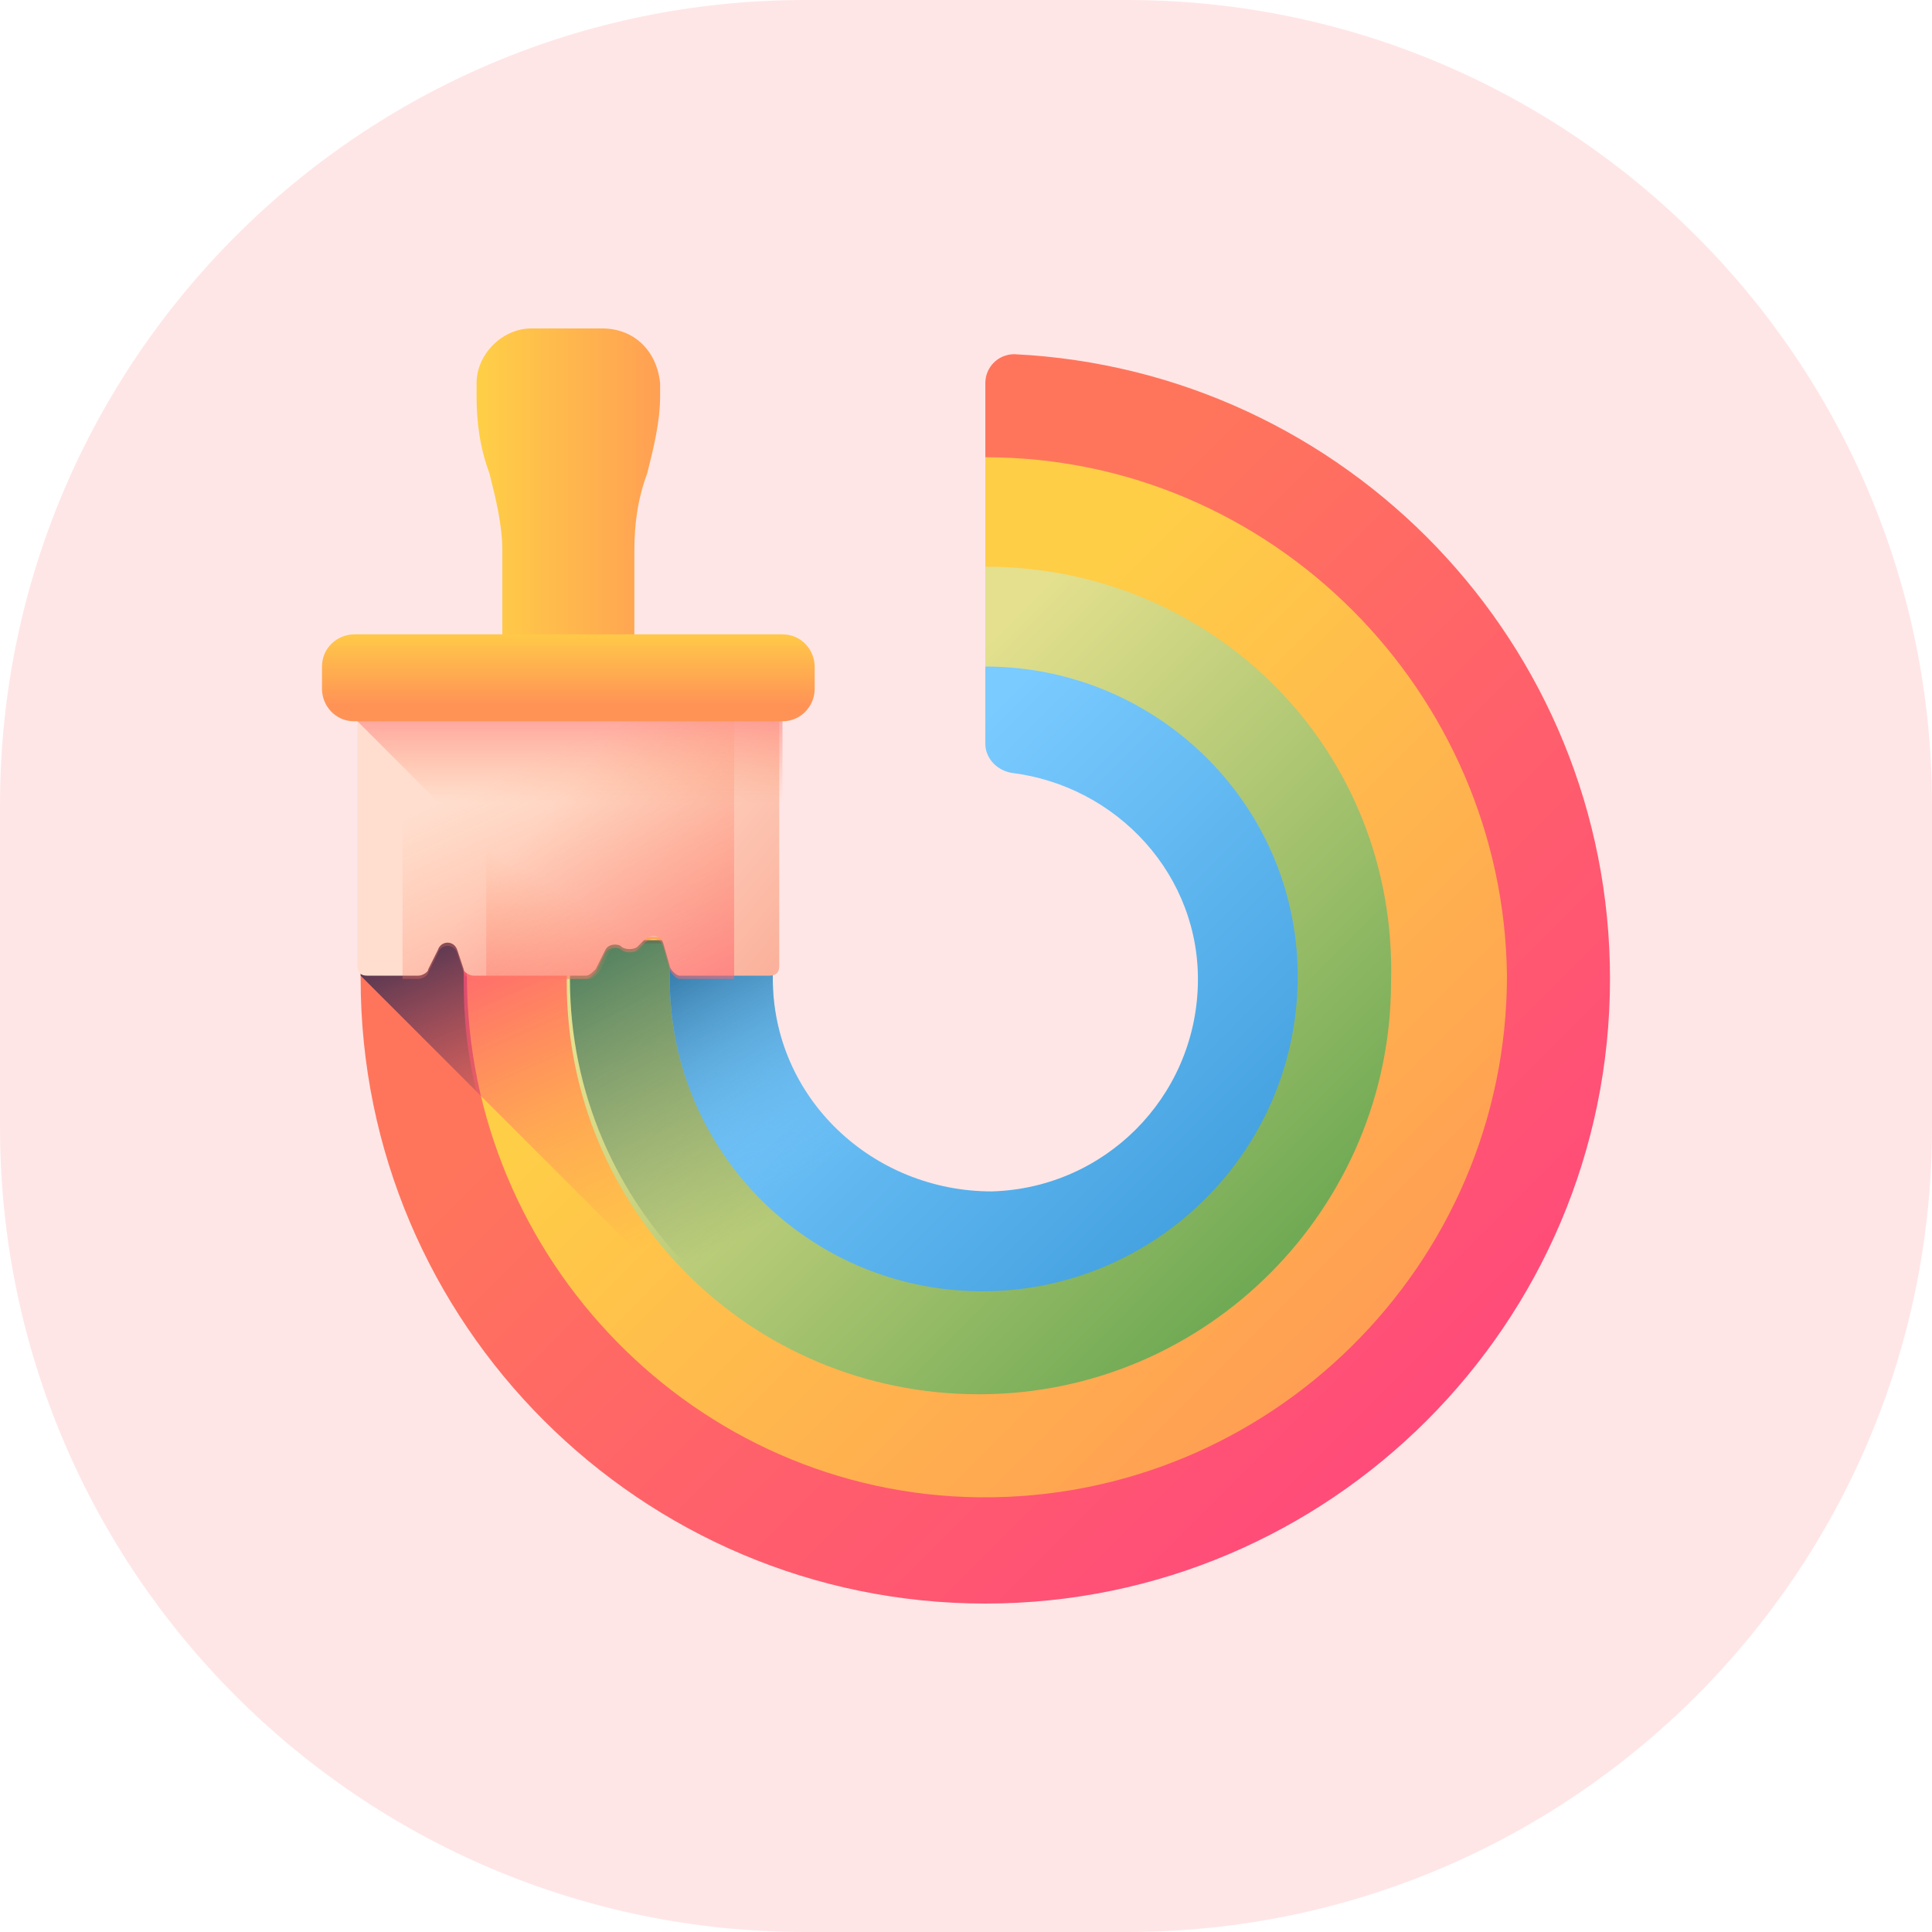<?xml version="1.0" encoding="utf-8"?>
<!-- Generator: Adobe Illustrator 24.1.0, SVG Export Plug-In . SVG Version: 6.00 Build 0)  -->
<svg version="1.1" id="Layer_1" xmlns="http://www.w3.org/2000/svg" xmlns:xlink="http://www.w3.org/1999/xlink" x="0px" y="0px"
	 viewBox="0 0 60 60" style="enable-background:new 0 0 60 60;" xml:space="preserve">
<style type="text/css">
	.st0{opacity:0.25;fill:#FF9C9C;enable-background:new    ;}
	.st1{fill:url(#SVGID_3_);}
	.st2{fill:url(#SVGID_4_);}
	.st3{fill:url(#SVGID_5_);}
	.st4{fill:url(#SVGID_6_);}
	.st5{fill:url(#SVGID_7_);}
	.st6{fill:url(#SVGID_8_);}
	.st7{fill:url(#SVGID_9_);}
	.st8{fill:url(#SVGID_10_);}
	.st9{fill:url(#SVGID_11_);}
	.st10{fill:url(#SVGID_12_);}
	.st11{fill:url(#SVGID_13_);}
	.st12{fill:url(#SVGID_14_);}
	.st13{fill:url(#SVGID_15_);}
	.st14{fill:url(#SVGID_16_);}
</style>
<g id="ease" transform="translate(-140 -1062)">
	<path id="Rectangle_108" class="st0" d="M165,1062h10c13.8,0,25,11.2,25,25v10c0,13.8-11.2,25-25,25h-10c-13.8,0-25-11.2-25-25v-10
		C140,1073.2,151.2,1062,165,1062z"/>
	<g>
		<g>
			<g>
				<g>
					<g>
						<g>
							<defs>
								<path id="SVGID_1_" d="M165,1062h10c13.8,0,25,11.2,25,25v10c0,13.8-11.2,25-25,25h-10c-13.8,0-25-11.2-25-25v-10
									C140,1073.2,151.2,1062,165,1062z"/>
							</defs>
							<clipPath id="SVGID_2_">
								<use xlink:href="#SVGID_1_"  style="overflow:visible;"/>
							</clipPath>
						</g>
					</g>
				</g>
			</g>
		</g>
	</g>
</g>
<g>
	
		<linearGradient id="SVGID_3_" gradientUnits="userSpaceOnUse" x1="22.062" y1="40.103" x2="45.668" y2="16.498" gradientTransform="matrix(1.004 0 0 -1.004 3.016 65.259)">
		<stop  offset="0" style="stop-color:#FF755C"/>
		<stop  offset="1" style="stop-color:#FF4181"/>
	</linearGradient>
	<path class="st1" d="M30.6,11.9v2.4l0.5,8.3c0,0.4-0.1,1,0.3,1c3.3,0.4,6.3,3.6,6.2,7c-0.1,3.5-3.4,6.8-6.8,6.8
		c-3.7,0.1-7.1-3.3-7.1-7c0-0.4,0-0.8,0-1.2H11.2c0,0.4,0,0.8,0,1.2c0,10.7,8.7,19.4,19.4,19.4c10.7,0,19.4-8.7,19.4-19.4
		C50,20,41.8,11.5,31.5,11C31,11,30.6,11.4,30.6,11.9L30.6,11.9z"/>
	
		<linearGradient id="SVGID_4_" gradientUnits="userSpaceOnUse" x1="17.874" y1="31.134" x2="14.636" y2="38.728" gradientTransform="matrix(1.004 0 0 -1.004 3.016 65.259)">
		<stop  offset="0" style="stop-color:#843561;stop-opacity:0"/>
		<stop  offset="1" style="stop-color:#3A2F4D"/>
	</linearGradient>
	<path class="st2" d="M30.7,37.5c-3.6,0-7.1-3.4-7.1-7.1c0-0.4,0-0.8,0.1-1.2H11.2c0,0.4,0,0.7,0,1.1l19.5,19.5V37.5z"/>
	
		<linearGradient id="SVGID_5_" gradientUnits="userSpaceOnUse" x1="22.897" y1="39.28" x2="42.644" y2="19.532" gradientTransform="matrix(1.004 0 0 -1.004 3.016 65.259)">
		<stop  offset="0" style="stop-color:#FFCE47"/>
		<stop  offset="1" style="stop-color:#FF9356"/>
	</linearGradient>
	<path class="st3" d="M30.6,14.2v3.4l0.4,4.9c0,0.4,0.2,1.1,0.7,1.1c3.3,0.4,5.9,3.5,5.8,6.9c-0.1,3.5-3.3,6.7-6.8,6.7
		c-3.7,0.1-6.9-3.2-6.9-6.9c0-0.4,0-0.8,0.1-1.2h-9.4c0,0.4,0,0.8,0,1.2c0,8.8,7.1,16.1,15.9,16.2c9,0.1,16.4-7.2,16.4-16.2
		C46.7,21.5,39.5,14.2,30.6,14.2L30.6,14.2z"/>
	
		<linearGradient id="SVGID_6_" gradientUnits="userSpaceOnUse" x1="20.307" y1="27.939" x2="14.946" y2="39.944" gradientTransform="matrix(1.004 0 0 -1.004 3.016 65.259)">
		<stop  offset="0" style="stop-color:#FF755C;stop-opacity:0"/>
		<stop  offset="1" style="stop-color:#FF4181"/>
	</linearGradient>
	<path class="st4" d="M14.8,33.9l12.3,12.3c1,0.2,2.1,0.4,3.2,0.4c0.1,0,0.2,0,0.3,0v-9.1c-3.6,0-7-3.4-7-7.1c0-0.4,0-0.8,0.1-1.2
		h-9.3c0,0.4,0,0.8,0,1.2C14.4,31.6,14.5,32.7,14.8,33.9z"/>
	
		<linearGradient id="SVGID_7_" gradientUnits="userSpaceOnUse" x1="22.246" y1="39.919" x2="36.488" y2="25.677" gradientTransform="matrix(1.004 0 0 -1.004 3.016 65.259)">
		<stop  offset="0" style="stop-color:#E4E08E"/>
		<stop  offset="1" style="stop-color:#6FA953"/>
	</linearGradient>
	<path class="st5" d="M30.6,17.6v3.1l0.3,1.9c0,0.4,0,1,0.4,1c3.3,0.4,6.2,3.5,6.1,7c-0.1,3.5-3.2,6.6-6.7,6.7
		c-3.7,0.1-7.1-3.2-7.1-6.8c0-0.4,0-0.8,0.1-1.2h-6c0,0.4-0.1,0.8-0.1,1.2c0,7.1,5.7,12.8,12.8,12.8c7.1,0,12.8-5.8,12.8-12.8
		C43.4,23.3,37.7,17.6,30.6,17.6L30.6,17.6z"/>
	
		<linearGradient id="SVGID_8_" gradientUnits="userSpaceOnUse" x1="22.068" y1="27.84" x2="16.85" y2="37.663" gradientTransform="matrix(1.004 0 0 -1.004 3.016 65.259)">
		<stop  offset="0" style="stop-color:#43765A;stop-opacity:0"/>
		<stop  offset="1" style="stop-color:#43765A"/>
	</linearGradient>
	<path class="st6" d="M30.6,43.2C30.6,43.2,30.6,43.2,30.6,43.2l0.1-5.9c-3.6,0-7-3.3-7-6.9c0-0.4,0-0.8,0.1-1.2h-6
		c0,0.4-0.1,0.8-0.1,1.2C17.7,37.5,23.5,43.2,30.6,43.2L30.6,43.2z"/>
	
		<linearGradient id="SVGID_9_" gradientUnits="userSpaceOnUse" x1="23.39" y1="38.776" x2="34.288" y2="27.877" gradientTransform="matrix(1.004 0 0 -1.004 3.016 65.259)">
		<stop  offset="0" style="stop-color:#7ACBFF"/>
		<stop  offset="1" style="stop-color:#45A2E0"/>
	</linearGradient>
	<path class="st7" d="M30.6,20.7v2.4c0,0.4,0.3,0.8,0.8,0.9c3.3,0.4,5.9,3.2,5.8,6.6c-0.1,3.5-2.9,6.3-6.4,6.4
		C27.1,37,24,34.1,24,30.4c0-0.4,0-0.8,0.1-1.2h-3.2c-0.1,0.4-0.1,0.8-0.1,1.2c0,5.4,4.4,9.8,9.9,9.7c5.2-0.1,9.5-4.3,9.6-9.6
		C40.4,25.1,36,20.7,30.6,20.7L30.6,20.7z"/>
	
		<linearGradient id="SVGID_10_" gradientUnits="userSpaceOnUse" x1="23.174" y1="29.249" x2="19.098" y2="36.285" gradientTransform="matrix(1.004 0 0 -1.004 3.016 65.259)">
		<stop  offset="0" style="stop-color:#7ACBFF;stop-opacity:0"/>
		<stop  offset="1" style="stop-color:#2F73A0"/>
	</linearGradient>
	<path class="st8" d="M30.7,40.1v-3.2C27,37,24,34,24,30.4c0-0.4,0-0.8,0.1-1.2h-3.2c-0.1,0.4-0.1,0.8-0.1,1.2
		C20.8,35.8,25.2,40.2,30.7,40.1L30.7,40.1z"/>
	<g>
		
			<linearGradient id="SVGID_11_" gradientUnits="userSpaceOnUse" x1="11.92" y1="49.492" x2="18.845" y2="49.492" gradientTransform="matrix(1.004 0 0 -1.004 3.016 65.259)">
			<stop  offset="0" style="stop-color:#FFCE47"/>
			<stop  offset="1" style="stop-color:#FF9356"/>
		</linearGradient>
		<path class="st9" d="M18.7,10.2h-2.2c-0.9,0-1.7,0.8-1.7,1.7v0.4c0,0.8,0.1,1.6,0.4,2.4c0.2,0.8,0.4,1.6,0.4,2.4v4h4.1v-4
			c0-0.8,0.1-1.6,0.4-2.4c0.2-0.8,0.4-1.6,0.4-2.4v-0.4C20.4,10.9,19.7,10.2,18.7,10.2z"/>
		
			<linearGradient id="SVGID_12_" gradientUnits="userSpaceOnUse" x1="13.933" y1="39.963" x2="22.234" y2="33.132" gradientTransform="matrix(1.004 0 0 -1.004 3.016 65.259)">
			<stop  offset="0" style="stop-color:#FFDECF"/>
			<stop  offset="1" style="stop-color:#FAA68E"/>
		</linearGradient>
		<path class="st10" d="M11.1,21.1v8.9c0,0.2,0.1,0.3,0.3,0.3H13c0.1,0,0.3-0.1,0.3-0.2l0.3-0.6c0.1-0.3,0.5-0.3,0.6,0l0.2,0.6
			c0,0.1,0.2,0.2,0.3,0.2h3.5c0.1,0,0.2-0.1,0.3-0.2l0.3-0.6c0.1-0.2,0.4-0.2,0.5-0.1c0.1,0.1,0.4,0.1,0.5,0l0.2-0.2
			c0.2-0.2,0.5-0.2,0.6,0.1l0.2,0.7c0,0.1,0.2,0.3,0.3,0.3h2.8c0.2,0,0.3-0.1,0.3-0.3v-8.9H11.1z"/>
		
			<linearGradient id="SVGID_13_" gradientUnits="userSpaceOnUse" x1="14.592" y1="40.147" x2="14.592" y2="45.498" gradientTransform="matrix(1.004 0 0 -1.004 3.016 65.259)">
			<stop  offset="0" style="stop-color:#FF9356;stop-opacity:0"/>
			<stop  offset="1" style="stop-color:#FF4181"/>
		</linearGradient>
		<path class="st11" d="M11.1,22.4l7.6,7.6l0.2-0.3c0.1-0.2,0.4-0.2,0.5-0.1c0.1,0.1,0.4,0.1,0.5,0l0.2-0.2c0.2-0.2,0.5-0.2,0.6,0.1
			l0.2,0.7c0,0.1,0.2,0.3,0.3,0.3h2.8c0.2,0,0.3-0.1,0.3-0.3v-8.9H11.1L11.1,22.4z"/>
		
			<linearGradient id="SVGID_14_" gradientUnits="userSpaceOnUse" x1="13.579" y1="41.565" x2="19.815" y2="27.823" gradientTransform="matrix(1.004 0 0 -1.004 3.016 65.259)">
			<stop  offset="0" style="stop-color:#FF9356;stop-opacity:0"/>
			<stop  offset="1" style="stop-color:#FF4181"/>
		</linearGradient>
		<path class="st12" d="M22.8,21.1H12.5v9.3H13c0.1,0,0.3-0.1,0.3-0.2l0.3-0.6c0.1-0.3,0.5-0.3,0.6,0l0.2,0.6c0,0.1,0.2,0.2,0.3,0.2
			h3.5c0.1,0,0.2-0.1,0.3-0.2l0.3-0.6c0.1-0.2,0.4-0.2,0.5-0.1c0.1,0.1,0.4,0.1,0.5,0l0.2-0.2c0.2-0.2,0.5-0.2,0.6,0.1l0.2,0.7
			c0,0.1,0.2,0.3,0.3,0.3h1.7L22.8,21.1L22.8,21.1z"/>
		
			<linearGradient id="SVGID_15_" gradientUnits="userSpaceOnUse" x1="13.441" y1="37.978" x2="8.755" y2="29.956" gradientTransform="matrix(1.004 0 0 -1.004 3.016 65.259)">
			<stop  offset="0" style="stop-color:#FF9356;stop-opacity:0"/>
			<stop  offset="1" style="stop-color:#FF4181"/>
		</linearGradient>
		<path class="st13" d="M20.2,21.1h-5.1v9.3h3.2c0.1,0,0.2-0.1,0.3-0.2l0.3-0.6c0.1-0.2,0.4-0.2,0.5-0.1c0.1,0.1,0.4,0.1,0.5,0
			l0.2-0.2c0.1-0.1,0.1-0.1,0.2-0.1L20.2,21.1z"/>
		
			<linearGradient id="SVGID_16_" gradientUnits="userSpaceOnUse" x1="14.592" y1="45.565" x2="14.592" y2="43.191" gradientTransform="matrix(1.004 0 0 -1.004 3.016 65.259)">
			<stop  offset="0" style="stop-color:#FFCE47"/>
			<stop  offset="1" style="stop-color:#FF9356"/>
		</linearGradient>
		<path class="st14" d="M24.3,22.4H11c-0.6,0-1-0.5-1-1v-0.7c0-0.6,0.5-1,1-1h13.3c0.6,0,1,0.5,1,1v0.7
			C25.3,21.9,24.9,22.4,24.3,22.4z"/>
	</g>
</g>
</svg>
